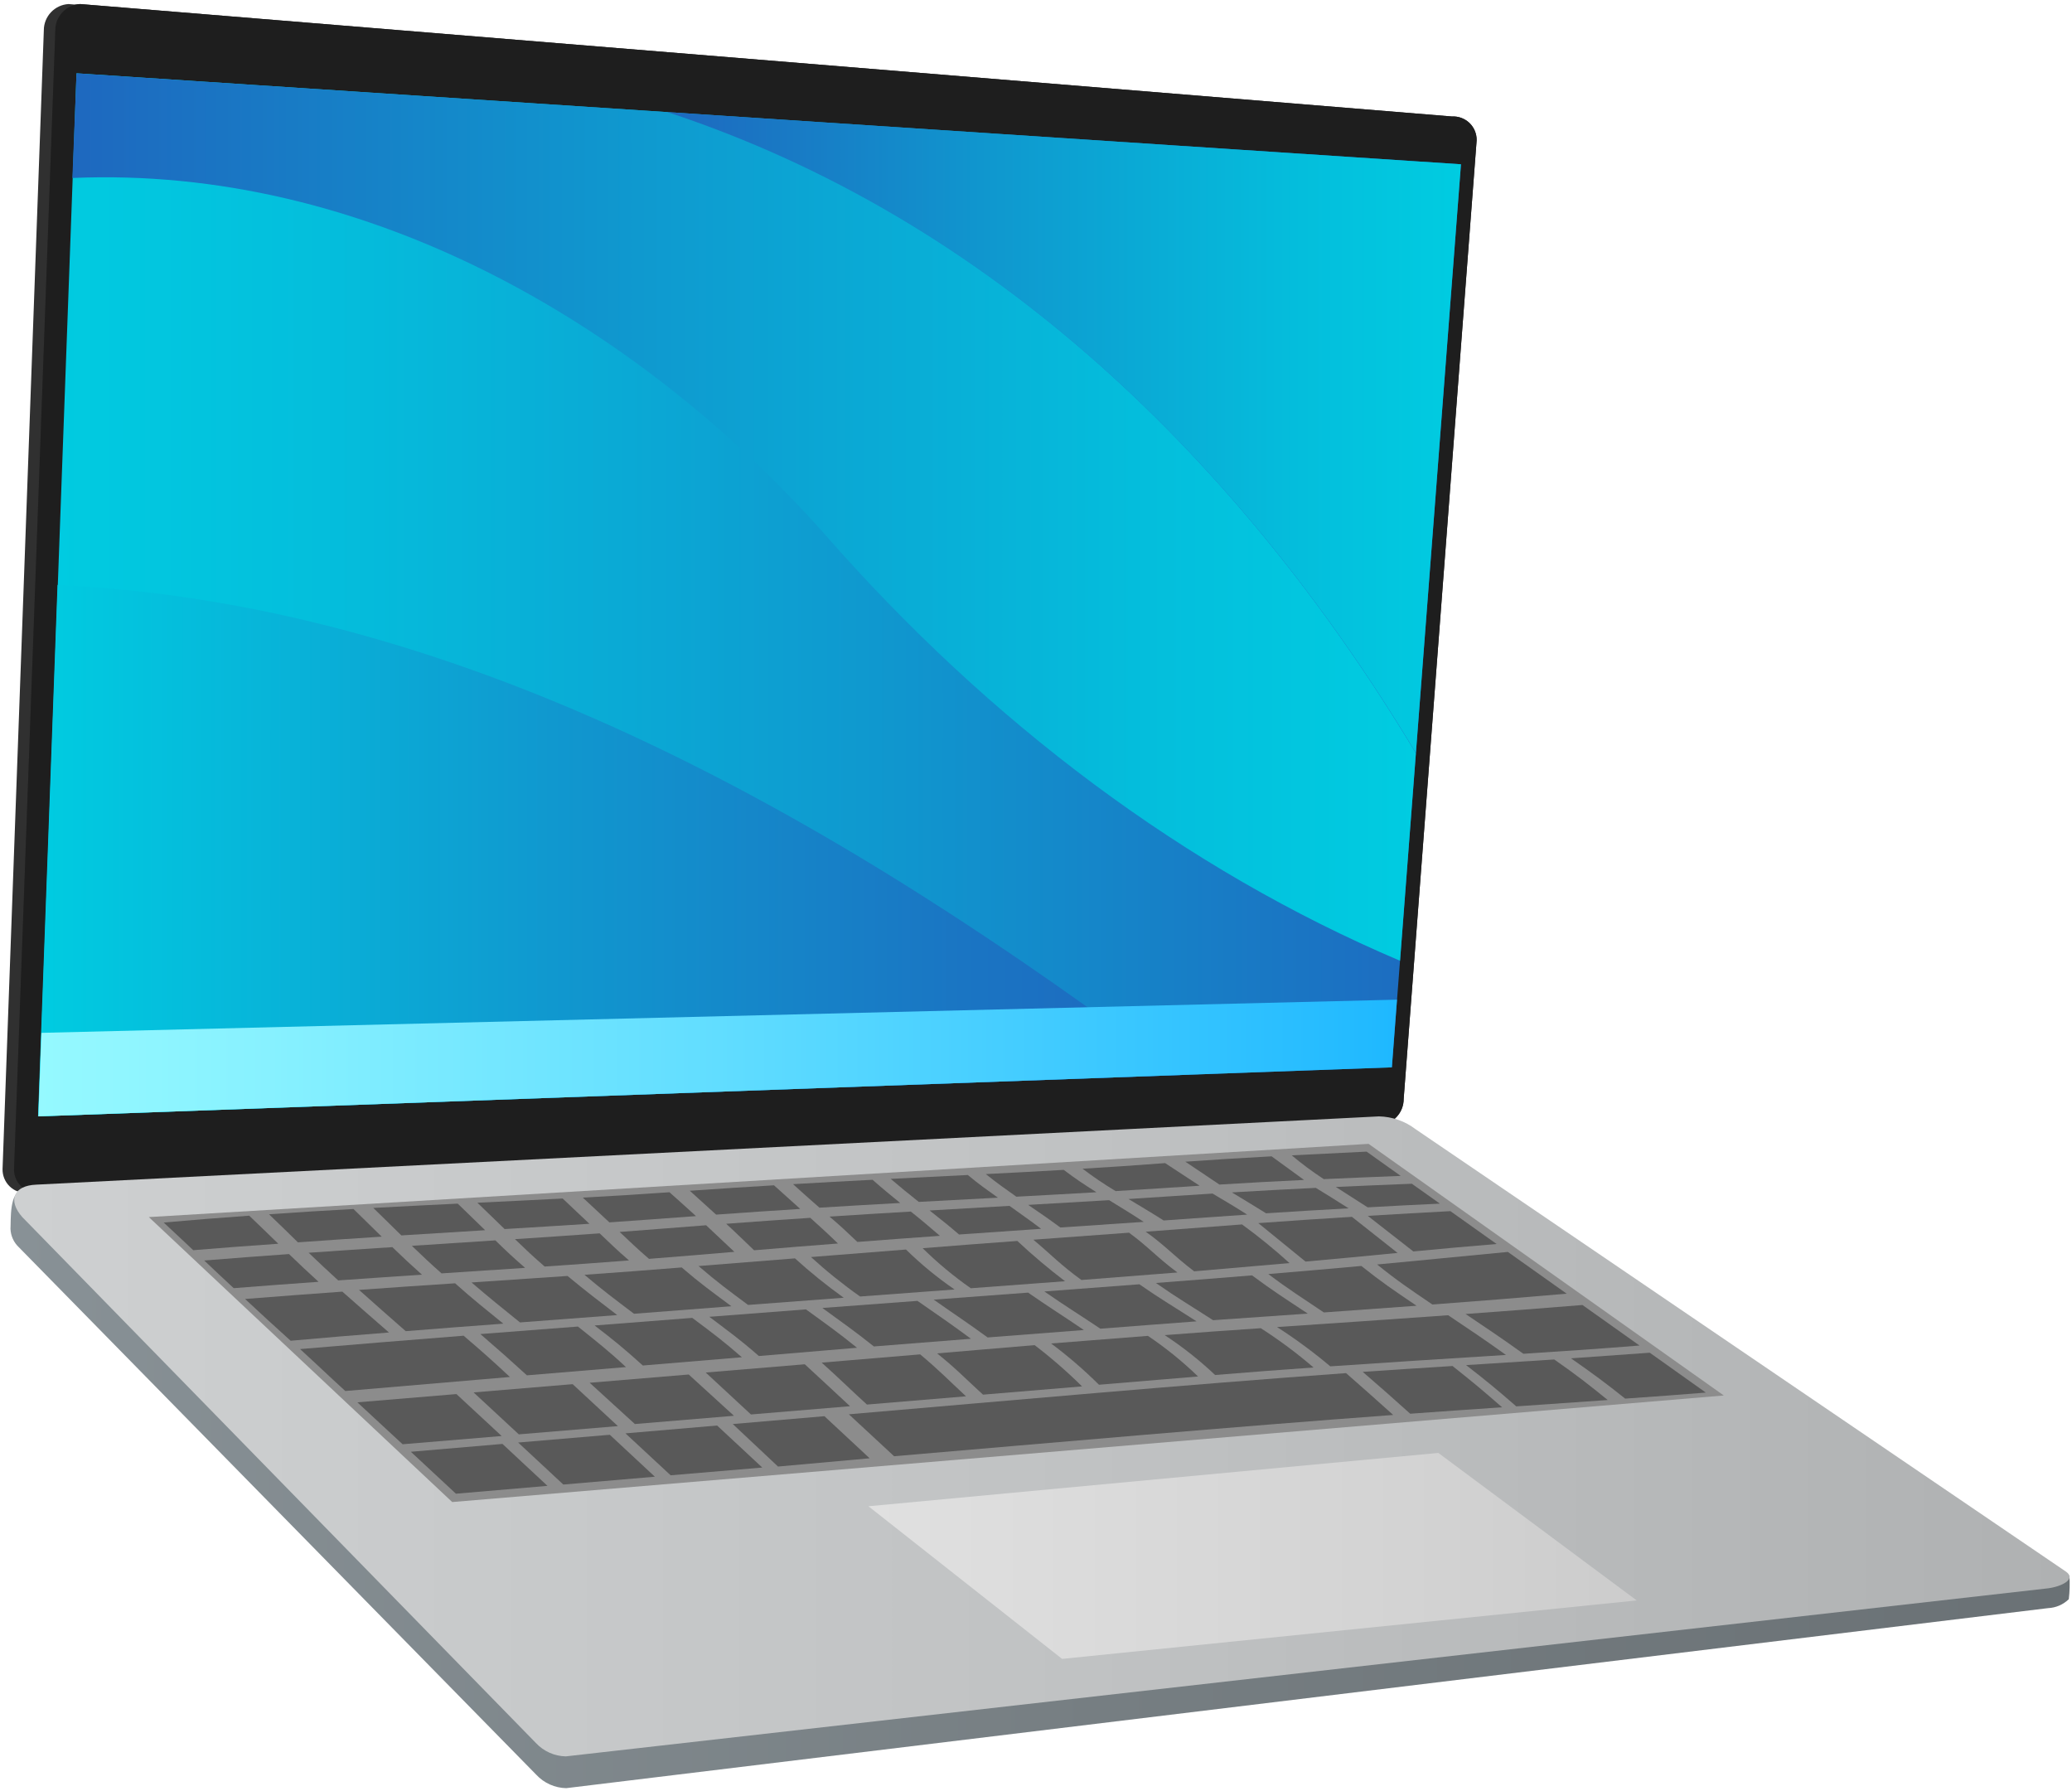 <?xml version="1.0" encoding="UTF-8"?> <svg xmlns="http://www.w3.org/2000/svg" width="251" height="217" viewBox="0 0 251 217" fill="none"> <path d="M168.649 133.12C168.654 133.927 168.352 134.705 167.804 135.297C167.256 135.89 166.504 136.252 165.699 136.31L3.309 144.51C2.919 144.534 2.527 144.476 2.16 144.341C1.792 144.205 1.457 143.995 1.175 143.723C0.893 143.452 0.671 143.125 0.522 142.763C0.373 142.4 0.3 142.011 0.309 141.62L5.309 3.68C5.305 2.865 5.615 2.08 6.173 1.486C6.731 0.893 7.496 0.536 8.309 0.49L174.499 14.11C174.89 14.088 175.281 14.147 175.647 14.283C176.014 14.419 176.349 14.629 176.63 14.9C176.912 15.171 177.134 15.498 177.284 15.859C177.434 16.221 177.507 16.609 177.499 17L168.649 133.12Z" fill="#303030"></path> <path d="M170.04 133.12C170.044 133.935 169.735 134.72 169.176 135.314C168.618 135.907 167.853 136.264 167.04 136.31L4.7 144.51C4.309 144.532 3.919 144.473 3.552 144.337C3.185 144.201 2.851 143.991 2.569 143.72C2.287 143.449 2.065 143.122 1.915 142.761C1.766 142.399 1.692 142.011 1.7 141.62L6.7 3.68C6.696 2.865 7.005 2.08 7.563 1.486C8.121 0.893 8.886 0.536 9.7 0.49L175.88 14.11C176.27 14.088 176.661 14.147 177.028 14.283C177.394 14.419 177.729 14.629 178.011 14.9C178.292 15.171 178.515 15.498 178.664 15.859C178.814 16.221 178.887 16.609 178.88 17L170.04 133.12Z" fill="#2D2D2D"></path> <path d="M170.04 133.12C170.044 133.935 169.735 134.72 169.176 135.314C168.618 135.907 167.853 136.264 167.04 136.31L4.7 144.51C4.309 144.532 3.919 144.473 3.552 144.337C3.185 144.201 2.851 143.991 2.569 143.72C2.287 143.449 2.065 143.122 1.915 142.761C1.766 142.399 1.692 142.011 1.7 141.62L6.7 3.68C6.696 2.865 7.005 2.08 7.563 1.486C8.121 0.893 8.886 0.536 9.7 0.49L175.88 14.11C176.27 14.088 176.661 14.147 177.028 14.283C177.394 14.419 177.729 14.629 178.011 14.9C178.292 15.171 178.515 15.498 178.664 15.859C178.814 16.221 178.887 16.609 178.88 17L170.04 133.12Z" fill="#1E1E1E"></path> <path d="M9.269 8.88L176.979 19.9L168.609 129.3L4.649 135.24L9.269 8.88Z" fill="url(#paint0_linear_43_1059)"></path> <path d="M80.84 13.58L9.27 8.88L8.77 21.56C44.02 20.05 76.889 38.94 99.769 64.56C119.87 87.56 143.58 105.33 169.6 116.39L171.52 91.25C150.39 56.07 120.37 26.59 80.84 13.58Z" fill="url(#paint1_linear_43_1059)"></path> <path d="M171.52 91.22L176.98 19.9L80.84 13.58C120.37 26.59 150.39 56.07 171.52 91.22Z" fill="url(#paint2_linear_43_1059)"></path> <path d="M142.969 130.23C102.359 99.8 57.039 73.23 6.969 70.86L4.609 135.24L142.969 130.23Z" fill="url(#paint3_linear_43_1059)"></path> <path d="M5.019 125.12L4.649 135.24L168.609 129.3L169.229 121.1L5.019 125.12Z" fill="url(#paint4_linear_43_1059)"></path> <path d="M171.48 140.66C170.201 139.694 168.651 139.155 167.05 139.12L2.77 144.2C1.09 144.27 1.34 147.89 1.27 148.87C1.302 149.709 1.661 150.502 2.27 151.08L64.96 214.99C65.424 215.492 65.985 215.894 66.609 216.174C67.232 216.454 67.906 216.606 68.59 216.62L248.11 194.81C249.047 194.769 249.937 194.385 250.61 193.73C250.723 192.801 250.749 191.864 250.69 190.93L171.48 140.66Z" fill="url(#paint5_linear_43_1059)"></path> <path d="M171.479 136.79C170.204 135.817 168.653 135.274 167.049 135.24L4.399 143.51C1.629 143.62 0.909 145.42 2.709 147.45L64.909 211.14C65.374 211.642 65.935 212.044 66.559 212.324C67.182 212.605 67.856 212.756 68.54 212.77L248.109 192.41C249.729 192.2 251.529 191.31 250.299 190.41L171.479 136.79Z" fill="url(#paint6_linear_43_1059)"></path> <path d="M105.2 182.47L128.66 200.96L198.27 193.88L174.24 176.01L105.2 182.47Z" fill="url(#paint7_linear_43_1059)"></path> <path d="M18.03 147.44L165.79 138.57L208.82 169.05L54.78 181.96L18.03 147.44Z" fill="#8C8C8C"></path> <path d="M33.71 150.67C29.62 150.96 27.56 151.11 23.41 151.45C21.99 150.1 21.27 149.45 19.83 148.1C24.02 147.73 26.08 147.57 30.19 147.27C31.6 148.62 32.31 149.3 33.71 150.67Z" fill="#595959"></path> <path d="M46.24 149.81C42.19 150.07 40.17 150.21 36.09 150.5C34.7 149.13 33.99 148.45 32.59 147.1C36.69 146.81 38.73 146.69 42.82 146.46L46.24 149.81Z" fill="#595959"></path> <path d="M58.77 149.03L48.62 149.66C47.25 148.3 46.57 147.66 45.22 146.33C49.31 146.11 51.35 146.01 55.45 145.81L58.77 149.03Z" fill="#595959"></path> <path d="M71.4 148.25C67.26 148.52 65.21 148.64 61.13 148.89L57.83 145.7C61.94 145.5 64.01 145.41 68.16 145.19L71.4 148.25Z" fill="#595959"></path> <path d="M84.31 147.32C80.12 147.62 77.98 147.8 73.82 148.08L70.6 145.08C74.77 144.85 76.87 144.73 81.1 144.43C82.37 145.57 83.01 146.13 84.31 147.32Z" fill="#595959"></path> <path d="M96.94 146.45C92.94 146.71 90.94 146.84 86.75 147.14C85.46 145.96 84.83 145.39 83.56 144.25C87.76 143.96 89.79 143.83 93.76 143.59L96.94 146.45Z" fill="#595959"></path> <path d="M109.049 145.73C105.189 145.94 103.239 146.06 99.269 146.3C97.959 145.15 97.329 144.6 96.069 143.45C99.999 143.22 101.909 143.12 105.699 142.92C106.999 144.06 107.679 144.61 109.049 145.73Z" fill="#595959"></path> <path d="M120.889 145.09L111.299 145.6C109.909 144.49 109.229 143.95 107.899 142.81L117.239 142.34C118.649 143.51 119.379 144.01 120.889 145.09Z" fill="#595959"></path> <path d="M132.82 144.43C128.89 144.66 126.96 144.76 123.12 144.97C121.6 143.9 120.85 143.37 119.42 142.23C123.15 142.04 125.02 141.94 128.86 141.72C130.37 142.86 131.18 143.39 132.82 144.43Z" fill="#595959"></path> <path d="M145.32 143.64C141.21 143.9 139.12 144.06 135.14 144.29C133.758 143.46 132.423 142.555 131.14 141.58C135.02 141.35 137.01 141.21 141.14 140.9L145.32 143.64Z" fill="#595959"></path> <path d="M157.97 142.94C153.88 143.14 151.82 143.25 147.72 143.5L143.59 140.73C147.76 140.44 149.86 140.31 154.04 140.08L157.97 142.94Z" fill="#595959"></path> <path d="M165.549 139.51L156.479 139.96C157.712 140.999 159.008 141.961 160.359 142.84C164.159 142.67 166.19 142.59 169.68 142.45L165.549 139.51Z" fill="#595959"></path> <path d="M38.59 155.28C34.5 155.57 32.45 155.73 28.31 156.05C26.87 154.71 26.16 154.05 24.74 152.7C28.88 152.37 30.93 152.21 35.01 151.92C36.42 153.28 37.14 153.95 38.59 155.28Z" fill="#595959"></path> <path d="M47.12 161.42C42.37 161.8 39.989 161.99 35.209 162.42C32.999 160.42 31.89 159.42 29.689 157.36C34.429 156.99 36.789 156.81 41.469 156.47C43.7 158.45 44.849 159.43 47.12 161.42Z" fill="#595959"></path> <path d="M60.97 160.35C56.25 160.7 53.89 160.88 49.15 161.26C46.87 159.26 45.73 158.26 43.49 156.26C48.16 155.92 50.49 155.77 55.13 155.46C57.42 157.51 58.61 158.42 60.97 160.35Z" fill="#595959"></path> <path d="M74.77 159.31L62.99 160.2C60.62 158.28 59.42 157.33 57.12 155.36L68.75 154.57C71.09 156.51 72.33 157.44 74.77 159.31Z" fill="#595959"></path> <path d="M88.6 158.24L76.8 159.15C74.35 157.29 73.1 156.37 70.8 154.43C75.47 154.1 77.8 153.92 82.58 153.54C84.87 155.51 86.12 156.39 88.6 158.24Z" fill="#595959"></path> <path d="M66.32 180L55.23 180.95L49.77 175.87L60.87 174.92L66.32 180Z" fill="#595959"></path> <path d="M79.329 178.89L68.24 179.84L62.77 174.75L73.87 173.81L79.329 178.89Z" fill="#595959"></path> <path d="M92.34 177.78L81.24 178.72L75.769 173.64L86.87 172.69L92.34 177.78Z" fill="#595959"></path> <path d="M105.35 176.66L94.249 177.66L88.769 172.51L99.87 171.56L105.35 176.66Z" fill="#595959"></path> <path d="M165.08 166.19C167.45 168.24 168.6 169.25 170.83 171.26C175.29 170.94 177.51 170.78 181.96 170.48C179.67 168.48 178.48 167.48 175.96 165.48C171.63 165.76 169.46 165.89 165.08 166.19Z" fill="#595959"></path> <path d="M177.6 165.37C180.18 167.37 181.38 168.37 183.68 170.37L194.76 169.6C192.35 167.65 191.02 166.6 188.28 164.69L177.6 165.37Z" fill="#595959"></path> <path d="M199.85 163.87L190.31 164.55C193.08 166.49 194.44 167.49 196.87 169.43C200.87 169.15 203.04 168.99 206.64 168.7L199.85 163.87Z" fill="#595959"></path> <path d="M102.83 171.33L108.31 176.41C128.46 174.69 148.6 172.9 168.77 171.41C166.55 169.41 165.41 168.41 163.06 166.34C142.97 167.8 122.9 169.61 102.83 171.33Z" fill="#595959"></path> <path d="M102.21 157.21L90.62 158.08C88.13 156.23 86.89 155.32 84.62 153.37L96.3 152.44C98.176 154.143 100.15 155.736 102.21 157.21Z" fill="#595959"></path> <path d="M115.64 156.21L104.19 157.06C102.109 155.592 100.122 153.996 98.24 152.28L109.75 151.37C111.568 153.153 113.539 154.772 115.64 156.21Z" fill="#595959"></path> <path d="M129.02 155.21L117.6 156.06C115.525 154.608 113.574 152.986 111.77 151.21C116.37 150.84 118.65 150.67 123.24 150.33C125.081 152.055 127.01 153.684 129.02 155.21Z" fill="#595959"></path> <path d="M142.63 154.15L131 155.06C128.43 153.19 127.42 152.06 125.18 150.18L136.77 149.33C139.19 151.11 140.09 152.26 142.63 154.15Z" fill="#595959"></path> <path d="M156.21 153.01C151.67 153.41 149.36 153.6 144.66 154.01C142.15 152.1 141.24 150.96 138.79 149.21L150.46 148.33C152.459 149.786 154.378 151.349 156.21 153.01Z" fill="#595959"></path> <path d="M152.43 148.17L158.15 152.83C162.67 152.43 164.88 152.21 169.3 151.78L163.77 147.41C159.25 147.69 157 147.84 152.43 148.17Z" fill="#595959"></path> <path d="M175.7 146.72C172.01 146.92 169.78 147.04 165.7 147.29C165.55 147.19 171.21 151.6 171.21 151.6C175.31 151.21 177.52 151.02 181.3 150.7L175.7 146.72Z" fill="#595959"></path> <path d="M60.77 173.96L48.77 174.96L43.29 169.88L55.29 168.88L60.77 173.96Z" fill="#595959"></path> <path d="M74.85 172.76L62.85 173.76L57.37 168.68L69.37 167.68L74.85 172.76Z" fill="#595959"></path> <path d="M88.91 171.51L76.91 172.51L71.43 167.51L83.43 166.51L88.91 171.51Z" fill="#595959"></path> <path d="M102.97 170.35L90.97 171.35L85.49 166.27L97.49 165.27C99.7 167.29 100.77 168.32 102.97 170.35Z" fill="#595959"></path> <path d="M117.02 169.15L105.02 170.15C102.83 168.15 101.76 167.07 99.54 165.07L111.47 164.07C113.83 166.05 114.83 167.12 117.02 169.15Z" fill="#595959"></path> <path d="M131.08 167.95L119.08 168.95C116.89 166.95 115.89 165.86 113.52 163.95L125.33 162.95C127.35 164.493 129.271 166.163 131.08 167.95Z" fill="#595959"></path> <path d="M145.13 166.75L133.13 167.75C131.316 165.95 129.378 164.279 127.33 162.75L139.06 161.83C141.225 163.288 143.256 164.934 145.13 166.75Z" fill="#595959"></path> <path d="M159.12 165.66C154.39 165.99 152.01 166.18 147.2 166.57C145.31 164.782 143.265 163.166 141.09 161.74C145.78 161.38 148.09 161.21 152.73 160.9C154.969 162.334 157.105 163.925 159.12 165.66Z" fill="#595959"></path> <path d="M154.7 160.76C156.949 162.208 159.103 163.798 161.15 165.52C168.244 165.04 175.337 164.58 182.43 164.14C179.71 162.19 178.27 161.24 175.43 159.33C168.53 159.83 161.62 160.29 154.7 160.76Z" fill="#595959"></path> <path d="M191.7 158.09C186.17 158.54 183.22 158.76 177.54 159.18C180.38 161.1 181.83 162.05 184.54 164C190.23 163.63 193.22 163.43 198.61 163L191.7 158.09Z" fill="#595959"></path> <path d="M61.77 166.81L41.83 168.51C39.64 166.51 38.56 165.45 36.35 163.43C44.35 162.76 48.27 162.43 56.16 161.81C58.46 163.77 59.58 164.77 61.77 166.81Z" fill="#595959"></path> <path d="M75.829 165.61L63.83 166.61C61.639 164.61 60.51 163.61 58.19 161.61L70.01 160.7C72.419 162.64 73.639 163.57 75.829 165.61Z" fill="#595959"></path> <path d="M89.87 164.42L77.87 165.42C75.66 163.42 74.44 162.42 72.03 160.57L83.86 159.65C86.35 161.51 87.6 162.44 89.87 164.42Z" fill="#595959"></path> <path d="M103.82 163.27L91.93 164.27C89.64 162.27 88.39 161.38 85.93 159.52L97.63 158.62C100.14 160.44 101.44 161.35 103.82 163.27Z" fill="#595959"></path> <path d="M117.62 162.18C112.94 162.54 110.62 162.73 105.86 163.11C103.45 161.19 102.14 160.29 99.62 158.45L111.14 157.59C113.77 159.42 115.09 160.31 117.62 162.18Z" fill="#595959"></path> <path d="M131.299 161.12L119.639 162.02C117.079 160.15 115.699 159.27 113.109 157.44L124.539 156.59C127.179 158.42 128.609 159.29 131.299 161.12Z" fill="#595959"></path> <path d="M144.95 160.07C140.3 160.41 137.95 160.61 133.3 160.96C130.59 159.15 129.15 158.28 126.51 156.45L138.02 155.58C140.67 157.42 142.16 158.27 144.95 160.07Z" fill="#595959"></path> <path d="M158.42 159.13L146.95 159.93C144.17 158.13 142.67 157.27 140.02 155.42C144.68 155.06 147.07 154.88 151.67 154.5C154.22 156.4 155.65 157.29 158.42 159.13Z" fill="#595959"></path> <path d="M153.64 154.34C156.17 156.25 157.64 157.15 160.37 158.99L171.6 158.18C168.8 156.28 167.39 155.34 164.91 153.36C160.45 153.76 158.21 153.96 153.64 154.34Z" fill="#595959"></path> <path d="M182.659 151.66C176.459 152.24 173.229 152.59 166.819 153.18C169.299 155.18 170.709 156.12 173.519 158.03C180.049 157.54 183.389 157.27 189.789 156.72L182.659 151.66Z" fill="#595959"></path> <path d="M51.12 154.42C47.12 154.69 45.05 154.82 40.97 155.11C39.52 153.78 38.8 153.11 37.39 151.76C41.47 151.48 43.49 151.34 47.53 151.08C48.93 152.44 49.65 153.1 51.12 154.42Z" fill="#595959"></path> <path d="M63.61 153.59L53.49 154.26C52.01 152.95 51.29 152.26 49.89 150.92L60.01 150.26C61.38 151.6 62.12 152.29 63.61 153.59Z" fill="#595959"></path> <path d="M76.2 152.69C72.08 153.01 70.04 153.15 65.98 153.43C64.48 152.13 63.75 151.43 62.38 150.11C66.46 149.84 68.5 149.71 72.64 149.41C73.99 150.69 74.7 151.4 76.2 152.69Z" fill="#595959"></path> <path d="M88.96 151.65C84.86 151.99 82.76 152.18 78.62 152.5C77.12 151.21 76.41 150.5 75.06 149.24C79.22 148.93 81.36 148.75 85.54 148.43C86.86 149.65 87.53 150.33 88.96 151.65Z" fill="#595959"></path> <path d="M101.51 150.64C97.51 150.95 95.44 151.12 91.35 151.46C89.94 150.12 89.29 149.46 87.97 148.25C92.11 147.94 94.15 147.8 98.16 147.53C99.47 148.72 100.15 149.32 101.51 150.64Z" fill="#595959"></path> <path d="M113.86 149.71C109.86 150 107.86 150.14 103.86 150.45C102.5 149.15 101.86 148.55 100.49 147.38C104.49 147.12 106.44 147 110.33 146.77C111.77 147.9 112.44 148.51 113.86 149.71Z" fill="#595959"></path> <path d="M126.119 148.86L116.179 149.55C114.749 148.32 114.019 147.76 112.609 146.64L122.289 146.08C123.769 147.16 124.599 147.7 126.119 148.86Z" fill="#595959"></path> <path d="M138.55 148.02L128.45 148.7C126.9 147.56 126.11 147.03 124.55 145.96L134.36 145.39C136.03 146.43 136.89 146.93 138.55 148.02Z" fill="#595959"></path> <path d="M151.08 147.14C147.08 147.41 145.08 147.56 140.96 147.85C139.27 146.77 138.4 146.28 136.7 145.25C140.7 145 142.81 144.84 146.89 144.59C148.6 145.61 149.45 146.1 151.08 147.14Z" fill="#595959"></path> <path d="M163.37 146.38C159.37 146.6 157.37 146.72 153.37 146.98C151.76 145.98 150.909 145.47 149.229 144.45C153.309 144.21 155.34 144.1 159.4 143.9C161.04 144.92 161.83 145.39 163.37 146.38Z" fill="#595959"></path> <path d="M171.029 143.4C167.579 143.54 165.569 143.62 161.819 143.79C163.379 144.79 164.159 145.28 165.679 146.26C169.249 146.06 171.209 145.96 174.429 145.81L171.029 143.4Z" fill="#595959"></path> <defs> <linearGradient id="paint0_linear_43_1059" x1="4.649" y1="72.06" x2="176.979" y2="72.06" gradientUnits="userSpaceOnUse"> <stop stop-color="#00CCE1"></stop> <stop offset="0.2" stop-color="#04BEDC"></stop> <stop offset="0.58" stop-color="#0F99CF"></stop> <stop offset="1" stop-color="#1E68BF"></stop> </linearGradient> <linearGradient id="paint1_linear_43_1059" x1="8.81" y1="62.62" x2="171.52" y2="62.62" gradientUnits="userSpaceOnUse"> <stop stop-color="#1E68BF"></stop> <stop offset="0.42" stop-color="#0F99CF"></stop> <stop offset="0.8" stop-color="#04BEDC"></stop> <stop offset="1" stop-color="#00CCE1"></stop> </linearGradient> <linearGradient id="paint2_linear_43_1059" x1="80.84" y1="52.4" x2="176.98" y2="52.4" gradientUnits="userSpaceOnUse"> <stop stop-color="#1E68BF"></stop> <stop offset="0.42" stop-color="#0F99CF"></stop> <stop offset="0.8" stop-color="#04BEDC"></stop> <stop offset="1" stop-color="#00CCE1"></stop> </linearGradient> <linearGradient id="paint3_linear_43_1059" x1="4.649" y1="103.05" x2="142.969" y2="103.05" gradientUnits="userSpaceOnUse"> <stop stop-color="#00CCE1"></stop> <stop offset="0.45" stop-color="#1098CF"></stop> <stop offset="0.81" stop-color="#1A75C3"></stop> <stop offset="1" stop-color="#1E68BF"></stop> </linearGradient> <linearGradient id="paint4_linear_43_1059" x1="4.649" y1="128.17" x2="169.229" y2="128.17" gradientUnits="userSpaceOnUse"> <stop stop-color="#95F9FF"></stop> <stop offset="0.17" stop-color="#87F1FF"></stop> <stop offset="0.5" stop-color="#61DDFF"></stop> <stop offset="0.95" stop-color="#26BCFF"></stop> <stop offset="1" stop-color="#1EB8FF"></stop> </linearGradient> <linearGradient id="paint5_linear_43_1059" x1="1.23" y1="177.87" x2="250.72" y2="177.87" gradientUnits="userSpaceOnUse"> <stop stop-color="#889196"></stop> <stop offset="0.53" stop-color="#767E82"></stop> <stop offset="1" stop-color="#6A7175"></stop> </linearGradient> <linearGradient id="paint6_linear_43_1059" x1="1.72" y1="173.99" x2="250.709" y2="173.99" gradientUnits="userSpaceOnUse"> <stop stop-color="#CED0D1"></stop> <stop offset="0.52" stop-color="#C0C2C3"></stop> <stop offset="1" stop-color="#AFB1B2"></stop> </linearGradient> <linearGradient id="paint7_linear_43_1059" x1="105.2" y1="188.48" x2="198.27" y2="188.48" gradientUnits="userSpaceOnUse"> <stop stop-color="#E0E0E0"></stop> <stop offset="0.75" stop-color="#D2D2D2"></stop> <stop offset="1" stop-color="#CCCCCC"></stop> </linearGradient> </defs> </svg> 